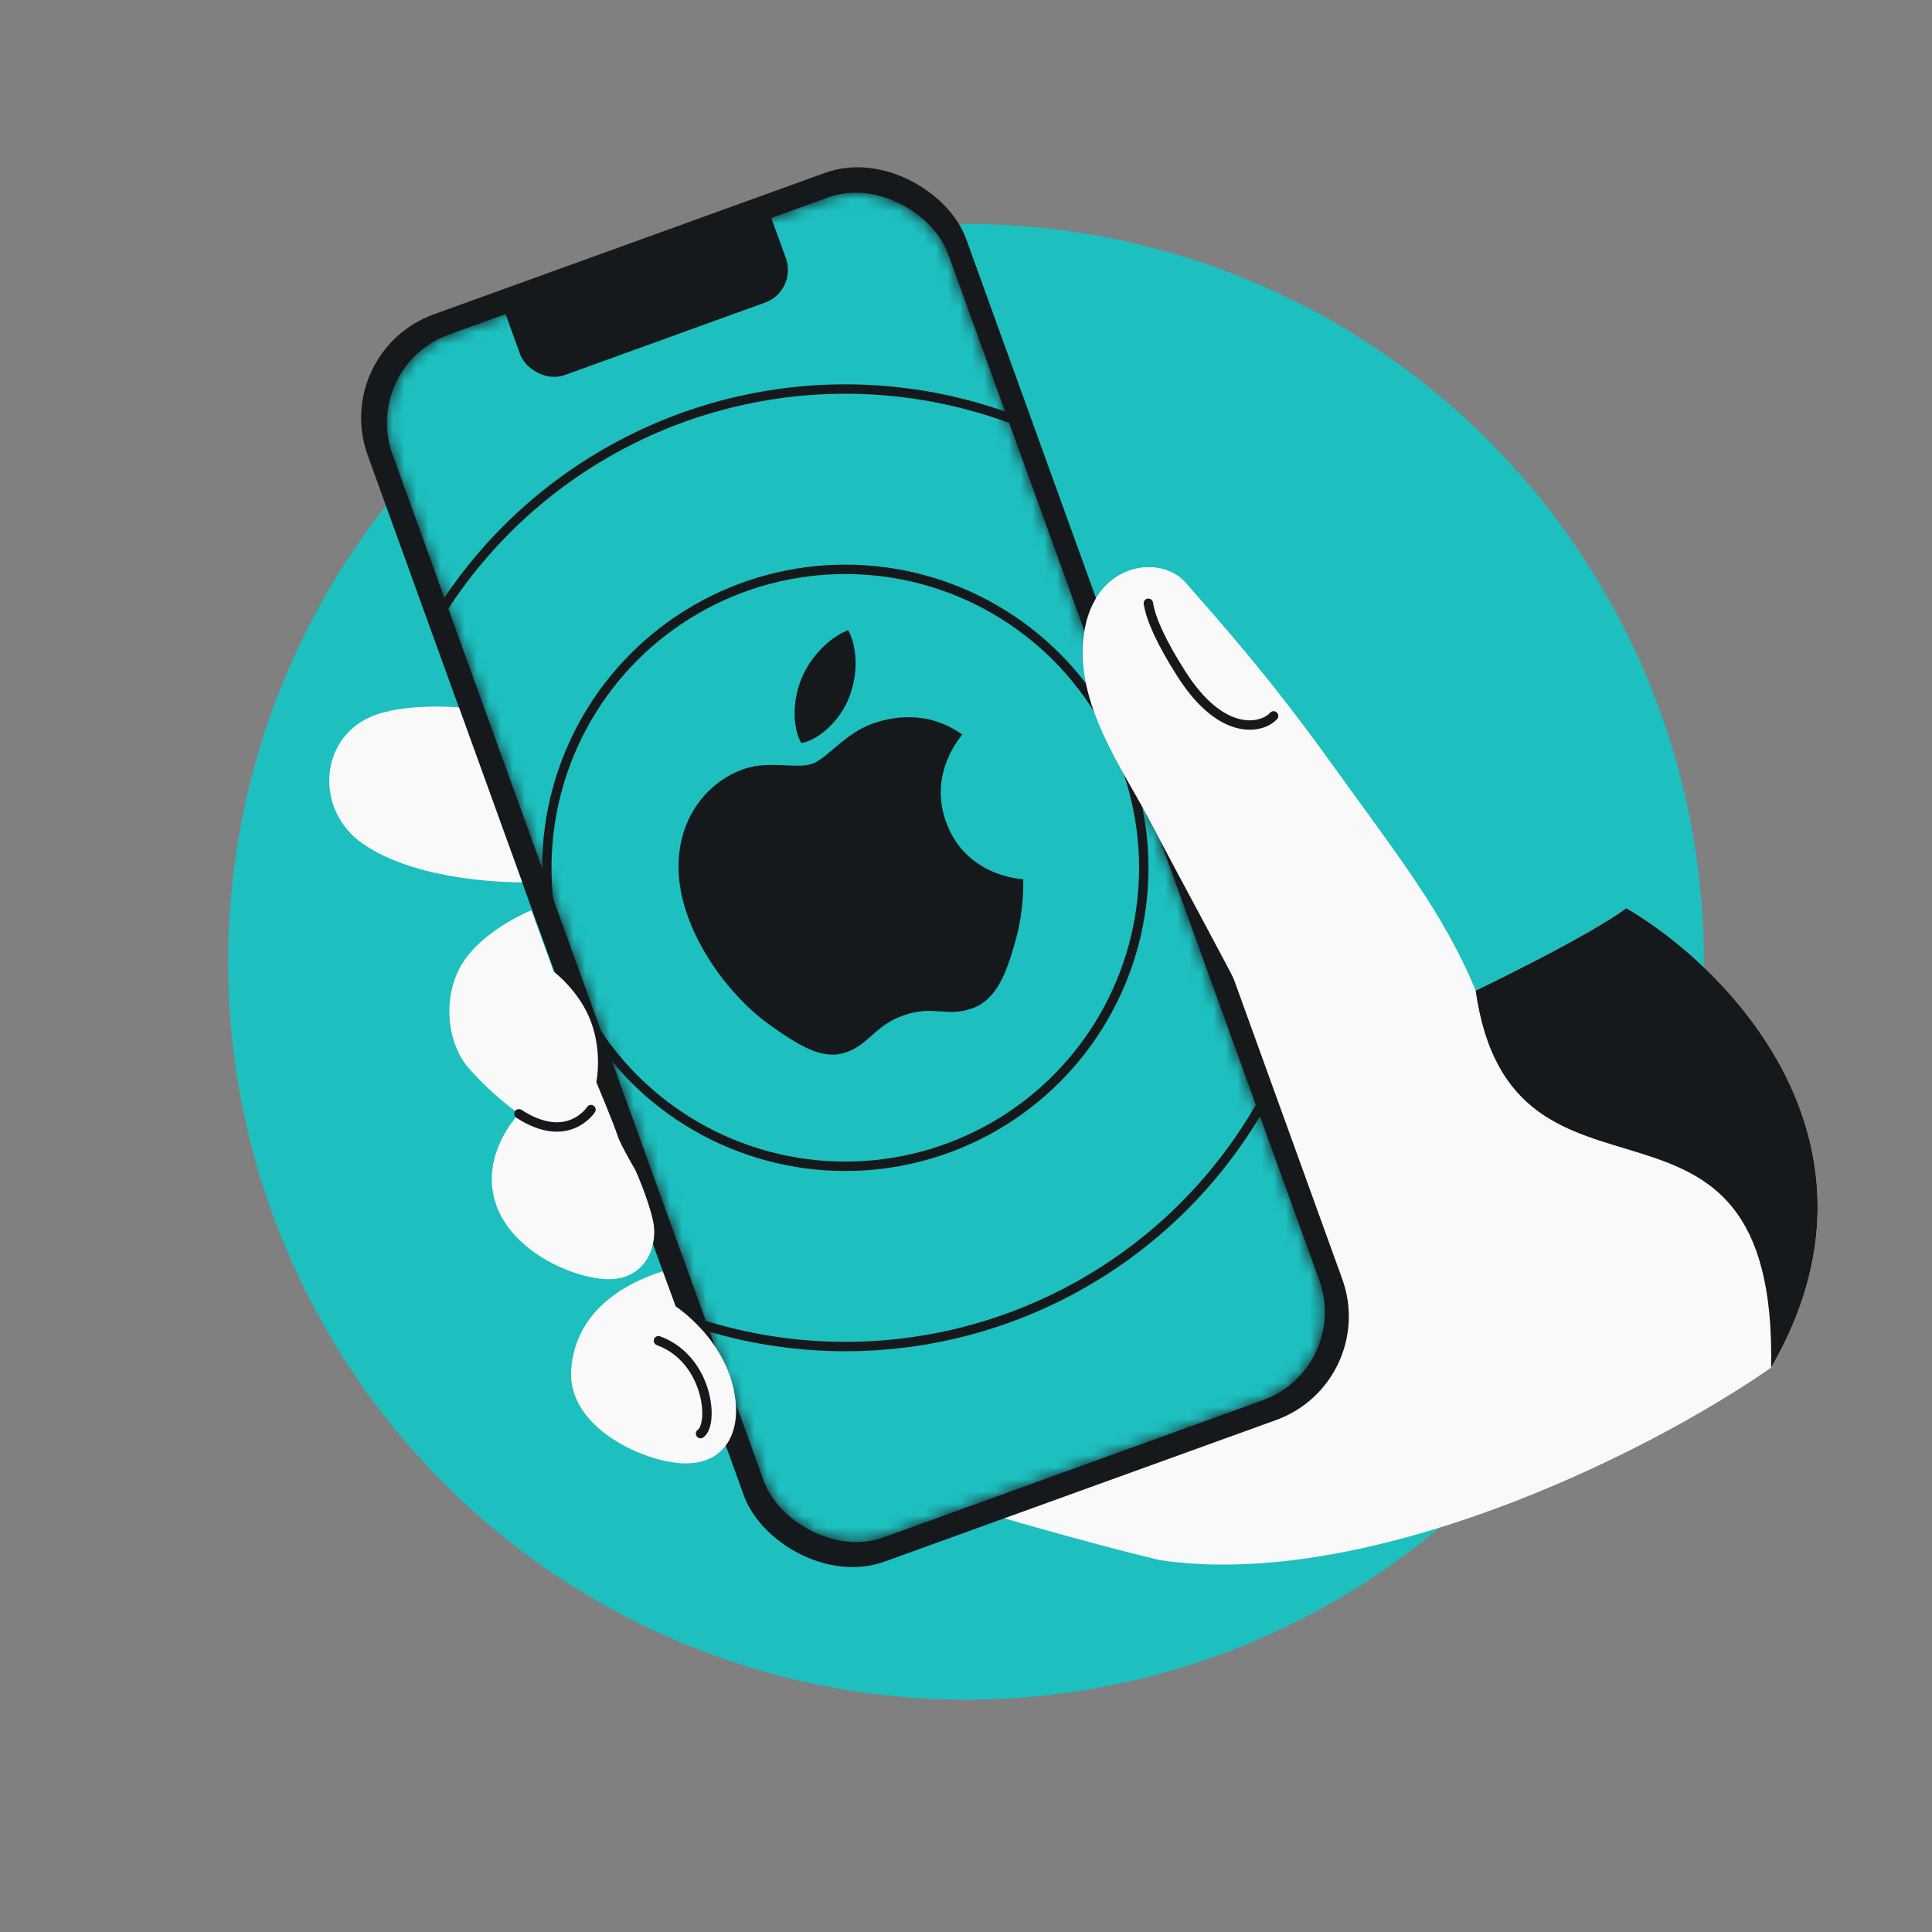 <svg width="160" height="160" viewBox="0 0 160 160" fill="none" xmlns="http://www.w3.org/2000/svg">
<rect x="0" y="0" width="160" height="160" fill="#808080" stroke="none"/>
<circle cx="61.111" cy="61.111" r="61.111" transform="matrix(-1 0 0 1 141.111 18.541)" fill="#1EBFBF"/>
<path d="M72.062 122.437C72.062 122.437 72.063 122.437 72.064 122.438C72.421 122.301 97.838 112.571 103.341 110.571C108.884 108.558 109.91 104.653 108.858 101.146C107.807 97.638 101.04 80.815 101.04 80.815C101.04 80.815 101.606 79.944 100.923 78.302C100.464 77.2 97.676 72.684 95.342 68.192C93.007 63.701 88.907 58.212 89.778 52.409C90.65 46.606 96.073 45.851 98.185 48.263C101.188 51.694 105.015 55.959 110.091 63.004C115.553 70.585 119.609 75.656 122.207 82.042C122.207 82.042 131.538 77.563 134.684 75.209C143.159 80.156 157.421 94.693 146.676 113.265C135.732 120.865 113.023 131.704 96.081 129.208C87.318 127.139 72.29 122.507 72.064 122.438C72.062 122.439 72.061 122.439 72.061 122.439L72.062 122.437Z" fill="#F9F9F9"/>
<path d="M146.675 113.265C157.421 94.692 143.158 80.155 134.684 75.209C131.538 77.563 122.207 82.042 122.207 82.042C125.214 103.103 147.21 86.409 146.675 113.265Z" fill="#16191C"/>
<rect x="27.351" y="29.132" width="52.699" height="109.833" rx="9.121" transform="rotate(-19.881 27.351 29.132)" fill="#16191C"/>
<mask id="mask0_998_2076" style="mask-type:alpha" maskUnits="userSpaceOnUse" x="32" y="15" width="78" height="113">
<rect x="29.872" y="30.346" width="48.916" height="105.92" rx="7.76" transform="rotate(-19.881 29.872 30.346)" fill="#4580FF"/>
</mask>
<g mask="url(#mask0_998_2076)">
<rect x="29.872" y="30.346" width="48.916" height="105.92" rx="7.76" transform="rotate(-19.881 29.872 30.346)" fill="#1EBFBF"/>
<path d="M79.689 60.834C79.554 61.038 76.931 63.955 78.309 67.959C79.903 72.591 84.594 72.809 84.731 72.808C84.747 72.914 84.848 75.277 84.08 77.985C83.386 80.374 82.632 82.781 80.478 83.522C78.325 84.263 77.346 83.221 74.861 84.077C72.438 84.911 72.015 86.48 70.045 87.158C68.076 87.836 66.089 86.53 63.757 84.889C61.043 82.954 58.193 79.477 56.891 75.695C54.802 69.627 57.697 65.032 61.637 63.676C63.73 62.955 65.941 63.709 67.255 63.257C68.506 62.827 69.963 60.719 72.344 59.9C73.246 59.589 76.517 58.554 79.689 60.834ZM70.329 57.72C70.918 56.23 71.064 54.392 70.514 52.794C70.438 52.572 70.342 52.354 70.238 52.187C68.656 52.798 67.092 54.447 66.394 56.156C65.84 57.478 65.548 59.366 66.105 60.986C66.189 61.229 66.314 61.459 66.36 61.53C66.468 61.514 66.64 61.479 66.804 61.422C68.242 60.928 69.724 59.356 70.329 57.72Z" fill="#16191C"/>
<rect x="38.263" y="16.039" width="23.402" height="17.017" rx="2.87" transform="rotate(-19.881 38.263 16.039)" fill="#16191C"/>
<circle cx="25.108" cy="25.108" r="24.719" transform="matrix(-1 -7.75638e-09 -7.75638e-09 1 95.111 46.76)" stroke="#16191C" stroke-width="0.778"/>
<circle cx="40.036" cy="40.036" r="39.648" transform="matrix(-1 -7.75638e-09 -7.75638e-09 1 110.04 31.831)" stroke="#16191C" stroke-width="0.778"/>
</g>
<path d="M43.249 73.069C43.249 73.069 34.765 73.218 29.978 69.823C26.113 67.083 26.42 61.266 30.654 59.386C33.413 58.162 38.01 58.584 38.01 58.584L43.249 73.069Z" fill="#F9F9F9"/>
<path d="M42.974 92.239C42.974 92.239 39.754 95.54 41.027 99.586C42.365 103.834 48.035 106.136 50.795 105.923C53.556 105.71 54.523 103.064 54.081 101.094C53.639 99.124 52.601 96.867 52.601 96.867C52.601 96.867 51.352 94.757 51.118 93.978C50.884 93.198 49.384 89.615 49.384 89.615C49.384 89.615 49.895 87.212 48.955 84.648C48.016 82.084 45.852 80.462 45.852 80.462L44.011 75.388C44.011 75.388 40.495 76.761 38.564 79.379C36.632 81.997 36.826 86.184 38.828 88.472C40.831 90.76 42.974 92.239 42.974 92.239L42.974 92.239Z" fill="#F9F9F9"/>
<path d="M42.974 92.239C47.038 94.884 48.943 91.892 48.943 91.892" stroke="#16191C" stroke-width="0.778" stroke-miterlimit="10" stroke-linecap="round"/>
<path d="M54.885 105.281C51.601 106.317 47.692 108.627 47.306 113.355C46.921 118.082 52.975 120.921 56.31 121.174C59.645 121.427 61.248 119.125 60.917 116.029C60.385 111.043 55.959 108.193 55.959 108.193L54.885 105.281Z" fill="#F9F9F9"/>
<path d="M54.531 111.033C58.669 112.559 59.154 117.924 58.016 118.725" stroke="#16191C" stroke-width="0.778" stroke-miterlimit="10" stroke-linecap="round"/>
<path d="M110.091 63.004C115.553 70.585 119.291 75.562 121.889 81.948L102.723 82.162C102.264 81.061 97.676 72.684 95.342 68.192C93.007 63.701 88.907 58.212 89.778 52.409C90.65 46.606 96.072 45.851 98.185 48.263C101.188 51.694 105.015 55.959 110.091 63.004Z" fill="#F9F9F9"/>
<path d="M95.101 49.96C95.317 51.317 96.209 53.254 97.839 55.813C101.223 61.125 104.55 60.322 105.474 59.288" stroke="#16191C" stroke-width="0.778" stroke-miterlimit="10" stroke-linecap="round"/>
</svg>